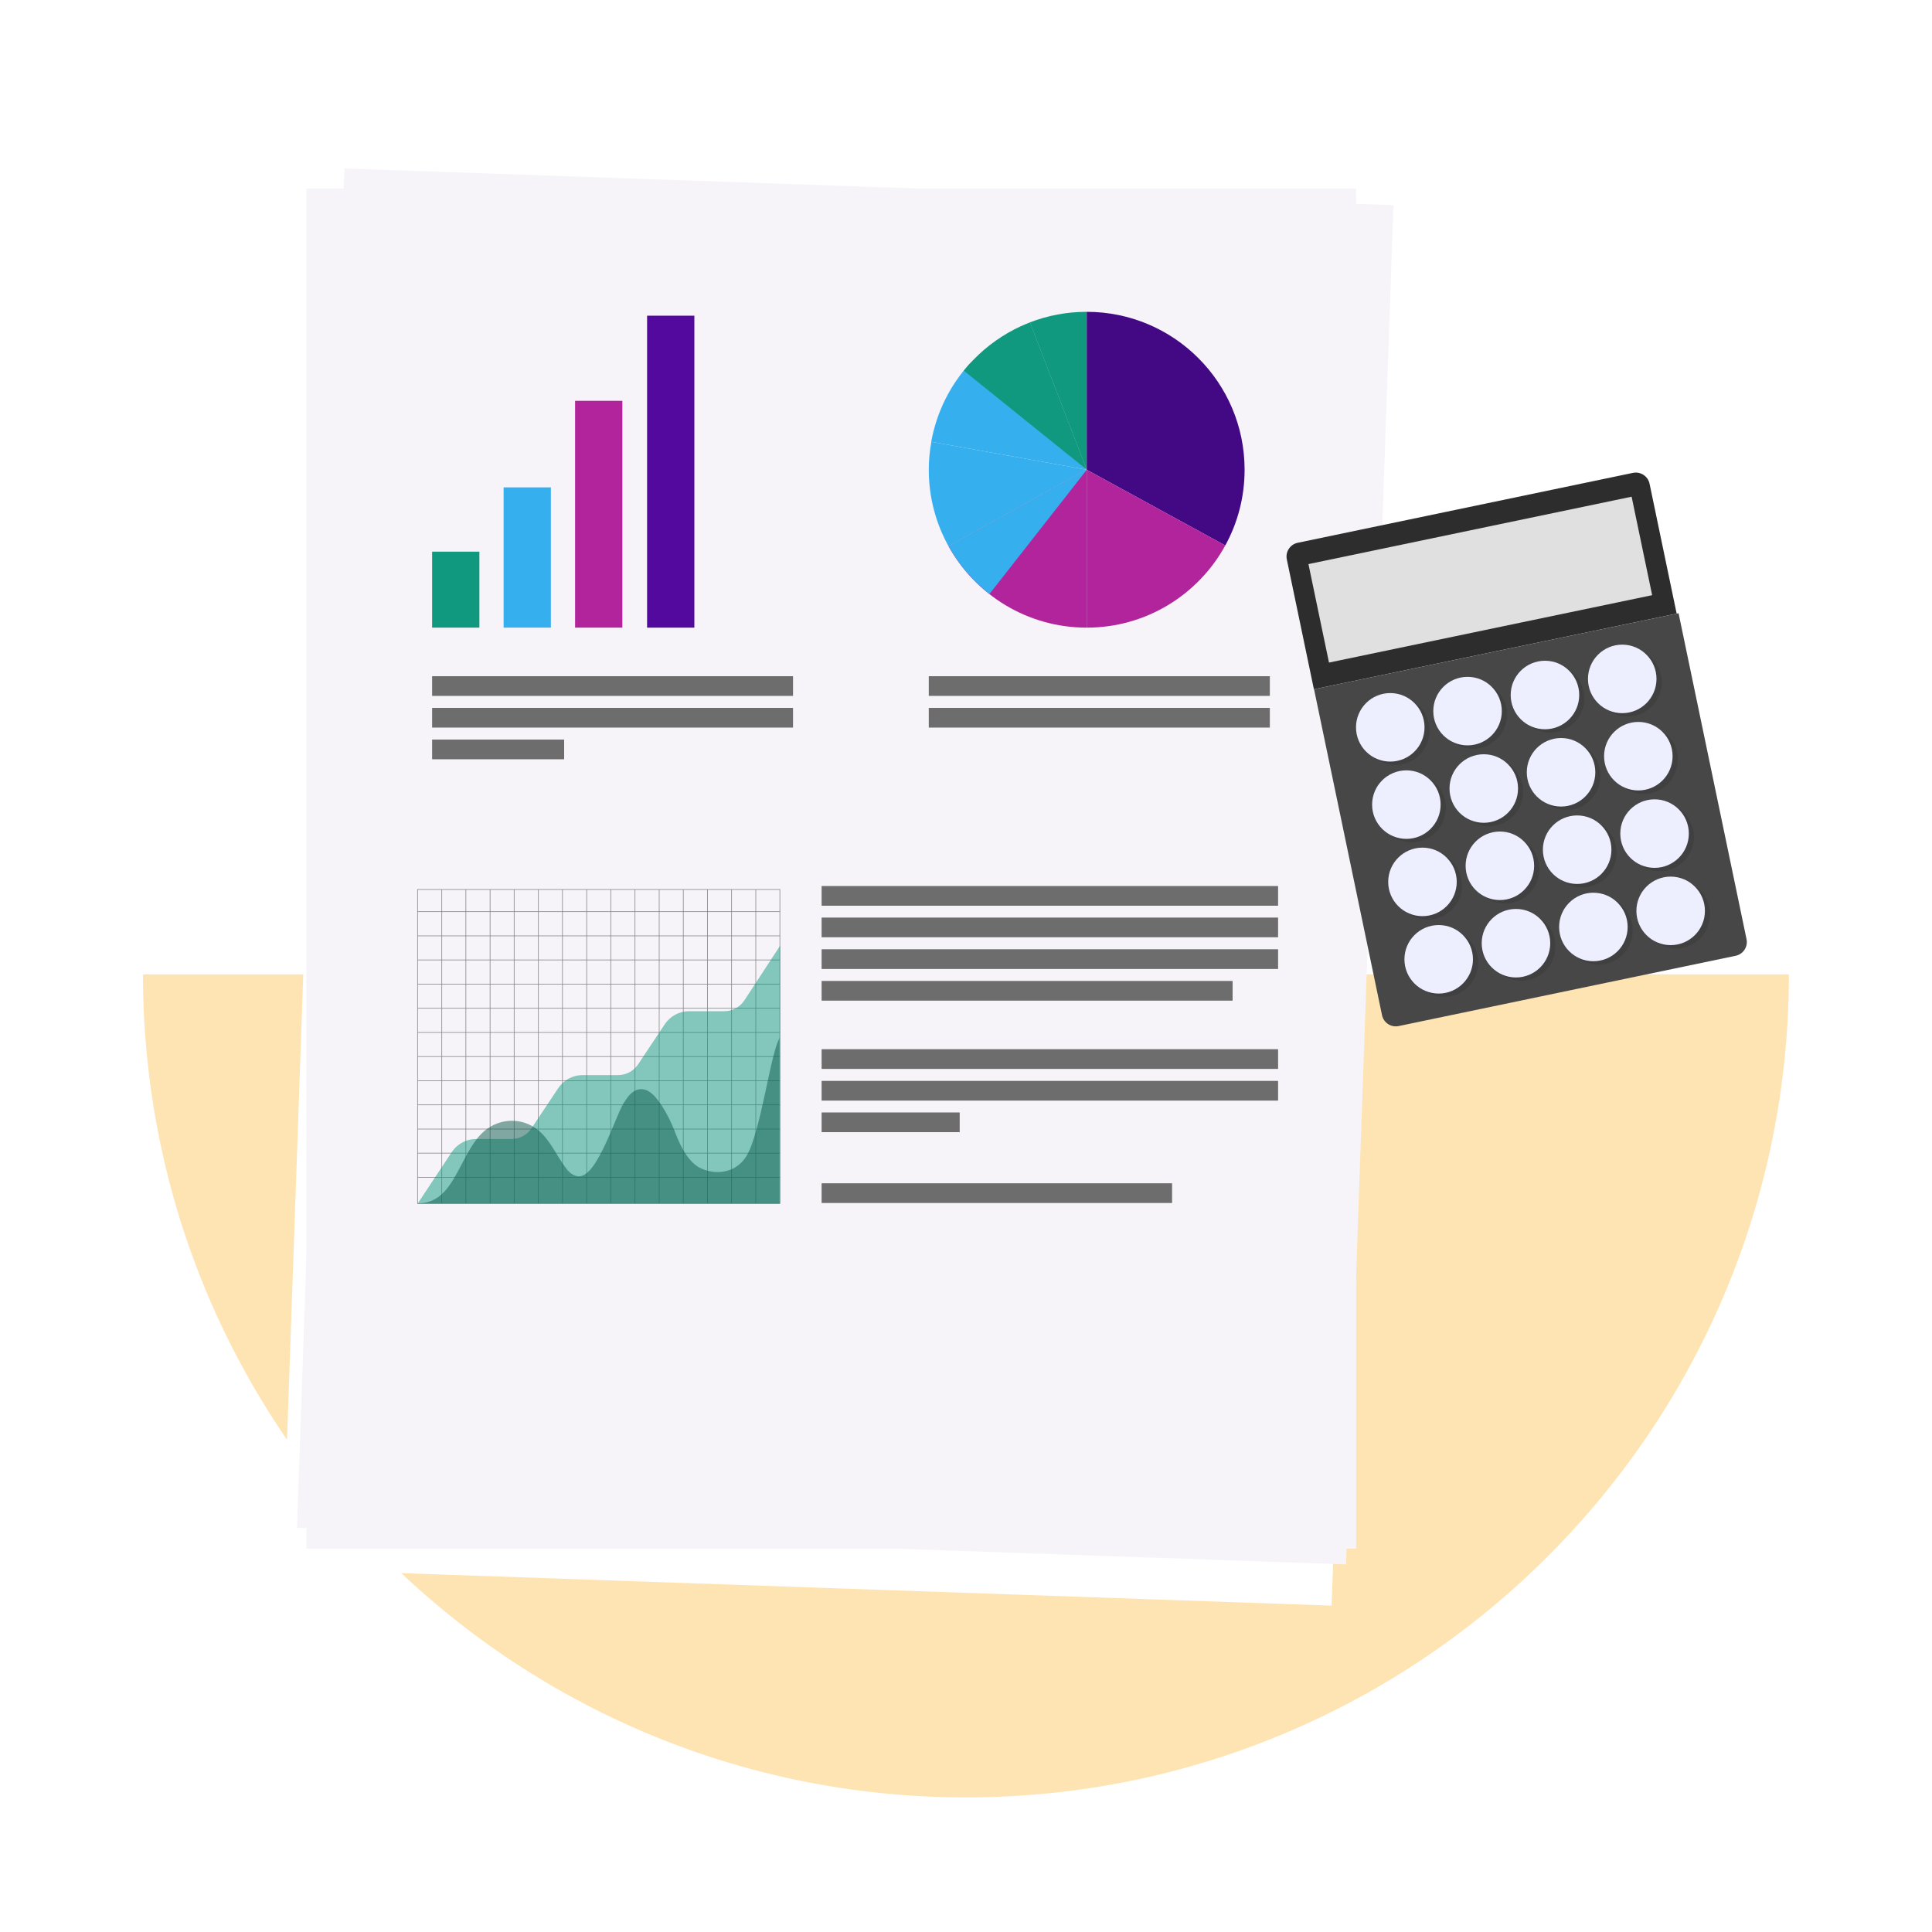 <?xml version="1.0" encoding="UTF-8"?>
<svg id="Layer_2" data-name="Layer 2" xmlns="http://www.w3.org/2000/svg" xmlns:xlink="http://www.w3.org/1999/xlink" viewBox="0 0 150 150">
  <defs>
    <style>
      .cls-1 {
        stroke-width: .05px;
      }

      .cls-1, .cls-2 {
        fill: none;
        stroke: #878787;
        stroke-miterlimit: 10;
      }

      .cls-2 {
        stroke-width: .05px;
      }

      .cls-3 {
        opacity: .1;
      }

      .cls-4 {
        fill: #edefff;
      }

      .cls-5 {
        fill: #b1249c;
      }

      .cls-6 {
        fill: #e0e0e0;
      }

      .cls-7, .cls-8 {
        fill: #11997f;
      }

      .cls-9 {
        fill: #430883;
      }

      .cls-10 {
        fill: #6d6d6d;
      }

      .cls-11 {
        fill: #474747;
      }

      .cls-12 {
        fill: #2d2d2d;
      }

      .cls-13 {
        fill: #36afee;
      }

      .cls-14 {
        fill: #54099e;
      }

      .cls-15 {
        filter: url(#drop-shadow-21);
      }

      .cls-15, .cls-16 {
        fill: #f6f4f9;
      }

      .cls-16 {
        filter: url(#drop-shadow-20);
      }

      .cls-17 {
        fill: #fff;
        filter: url(#drop-shadow-19);
      }

      .cls-8, .cls-18 {
        opacity: .5;
      }

      .cls-18 {
        fill: #0a5b4c;
      }

      .cls-19 {
        fill: #ffa600;
        opacity: .3;
      }
    </style>
    <filter id="drop-shadow-19" filterUnits="userSpaceOnUse">
      <feOffset dx=".75" dy="1.13"/>
      <feGaussianBlur result="blur" stdDeviation="1.13"/>
      <feFlood flood-color="#000" flood-opacity=".1"/>
      <feComposite in2="blur" operator="in"/>
      <feComposite in="SourceGraphic"/>
    </filter>
    <filter id="drop-shadow-20" filterUnits="userSpaceOnUse">
      <feOffset dx=".75" dy="1.13"/>
      <feGaussianBlur result="blur-2" stdDeviation="1.13"/>
      <feFlood flood-color="#000" flood-opacity=".1"/>
      <feComposite in2="blur-2" operator="in"/>
      <feComposite in="SourceGraphic"/>
    </filter>
    <filter id="drop-shadow-21" filterUnits="userSpaceOnUse">
      <feOffset dx=".75" dy="1.13"/>
      <feGaussianBlur result="blur-3" stdDeviation="1.13"/>
      <feFlood flood-color="#000" flood-opacity=".1"/>
      <feComposite in2="blur-3" operator="in"/>
      <feComposite in="SourceGraphic"/>
    </filter>
  </defs>
  <path class="cls-19" d="m11.1,75.65h127.79c0,35.29-28.61,63.9-63.9,63.9S11.1,110.94,11.1,75.65Z"/>
  <rect class="cls-17" x="23.04" y="16.51" width="81.5" height="105.6" transform="translate(2.46 -2.18) rotate(2)"/>
  <rect class="cls-16" x="24.16" y="13.32" width="81.5" height="105.6" transform="translate(2.35 -2.23) rotate(2)"/>
  <rect class="cls-15" x="23.04" y="13.51" width="81.5" height="105.6"/>
  <path class="cls-9" d="m95.13,42.35c.96-1.75,1.5-3.75,1.5-5.88,0-6.77-5.49-12.26-12.26-12.26v12.26l10.76,5.88Z"/>
  <path class="cls-5" d="m95.13,42.35l-10.76-5.88v12.26c4.64,0,8.68-2.58,10.76-6.38Z"/>
  <path class="cls-5" d="m73.65,42.42c2.09,3.76,6.11,6.31,10.72,6.31v-12.26l-10.72,5.95Z"/>
  <path class="cls-13" d="m72.31,34.3c-.13.71-.2,1.43-.2,2.17,0,2.16.56,4.19,1.54,5.95l10.72-5.95-12.06-2.17Z"/>
  <path class="cls-13" d="m72.31,34.3l12.06,2.17-9.06-8.26c-1.53,1.67-2.59,3.77-3.01,6.09Z"/>
  <g>
    <path class="cls-7" d="m79.27,25.32c-1.37.63-2.63,1.52-3.68,2.6-.27.27-.52.56-.76.86,0,0,9.55,7.69,9.55,7.69l-4.41-11.44c-.23.09-.47.19-.69.29Z"/>
    <path class="cls-7" d="m84.37,24.21c-1.56,0-3.04.29-4.41.82l4.41,11.44v-12.26Z"/>
  </g>
  <path class="cls-13" d="m76.82,46.12l7.56-9.65-10.72,5.95c.8,1.44,1.88,2.7,3.16,3.7Z"/>
  <rect class="cls-7" x="33.55" y="42.83" width="3.67" height="5.9"/>
  <rect class="cls-13" x="39.1" y="37.84" width="3.67" height="10.89"/>
  <rect class="cls-5" x="44.65" y="31.12" width="3.67" height="17.61"/>
  <rect class="cls-14" x="50.24" y="24.51" width="3.67" height="24.22"/>
  <rect class="cls-10" x="33.55" y="52.5" width="28.02" height="1.53"/>
  <rect class="cls-10" x="33.55" y="54.96" width="28.02" height="1.53"/>
  <rect class="cls-10" x="33.55" y="57.42" width="10.25" height="1.53"/>
  <rect class="cls-10" x="72.11" y="52.5" width="26.48" height="1.53"/>
  <rect class="cls-10" x="72.11" y="54.96" width="26.48" height="1.53"/>
  <rect class="cls-10" x="63.79" y="68.79" width="35.44" height="1.53"/>
  <rect class="cls-10" x="63.79" y="71.24" width="35.44" height="1.53"/>
  <rect class="cls-10" x="63.79" y="73.7" width="35.44" height="1.53"/>
  <rect class="cls-10" x="63.79" y="81.46" width="35.44" height="1.53"/>
  <rect class="cls-10" x="63.79" y="83.92" width="35.44" height="1.53"/>
  <rect class="cls-10" x="63.79" y="86.37" width="10.72" height="1.53"/>
  <rect class="cls-10" x="63.79" y="91.87" width="27.21" height="1.53"/>
  <rect class="cls-10" x="63.79" y="76.16" width="31.91" height="1.53"/>
  <g>
    <path class="cls-12" d="m101.65,39.3h26.58c.6,0,1.09.49,1.09,1.09v10.3h-28.77v-10.3c0-.6.49-1.09,1.09-1.09Z" transform="translate(-6.77 24.42) rotate(-11.78)"/>
    <rect class="cls-6" x="102.12" y="41.09" width="25.63" height="7.81" transform="translate(-6.77 24.42) rotate(-11.78)"/>
    <path class="cls-11" d="m104.47,50.27h28.91v25.85c0,.6-.49,1.09-1.09,1.09h-26.73c-.6,0-1.09-.49-1.09-1.09v-25.85h0Z" transform="translate(-10.51 25.63) rotate(-11.78)"/>
    <g>
      <circle class="cls-3" cx="108.34" cy="56.73" r="2.66"/>
      <circle class="cls-3" cx="114.35" cy="55.48" r="2.66"/>
      <circle class="cls-3" cx="120.35" cy="54.22" r="2.66"/>
      <circle class="cls-3" cx="126.36" cy="52.97" r="2.66"/>
      <circle class="cls-3" cx="109.6" cy="62.73" r="2.66"/>
      <circle class="cls-3" cx="115.6" cy="61.48" r="2.66"/>
      <circle class="cls-3" cx="121.6" cy="60.23" r="2.66"/>
      <circle class="cls-3" cx="127.61" cy="58.98" r="2.66"/>
      <circle class="cls-3" cx="110.85" cy="68.74" r="2.66"/>
      <circle class="cls-3" cx="116.85" cy="67.49" r="2.66"/>
      <circle class="cls-3" cx="122.86" cy="66.23" r="2.66"/>
      <circle class="cls-3" cx="128.86" cy="64.98" r="2.66"/>
      <circle class="cls-3" cx="112.1" cy="74.74" r="2.66"/>
      <circle class="cls-3" cx="118.1" cy="73.49" r="2.66"/>
      <circle class="cls-3" cx="124.11" cy="72.24" r="2.66"/>
      <circle class="cls-3" cx="130.11" cy="70.98" r="2.66"/>
      <circle class="cls-4" cx="107.94" cy="56.47" r="2.66"/>
      <circle class="cls-4" cx="113.94" cy="55.21" r="2.66"/>
      <circle class="cls-4" cx="119.95" cy="53.96" r="2.66"/>
      <circle class="cls-4" cx="125.95" cy="52.71" r="2.66"/>
      <circle class="cls-4" cx="109.19" cy="62.47" r="2.66"/>
      <circle class="cls-4" cx="115.2" cy="61.22" r="2.66"/>
      <circle class="cls-4" cx="121.2" cy="59.96" r="2.66"/>
      <circle class="cls-4" cx="127.2" cy="58.71" r="2.66"/>
      <circle class="cls-4" cx="110.44" cy="68.47" r="2.66"/>
      <circle class="cls-4" cx="116.45" cy="67.22" r="2.66"/>
      <circle class="cls-4" cx="122.45" cy="65.97" r="2.66"/>
      <circle class="cls-4" cx="128.46" cy="64.72" r="2.66"/>
      <circle class="cls-4" cx="111.7" cy="74.48" r="2.66"/>
      <circle class="cls-4" cx="117.7" cy="73.23" r="2.66"/>
      <circle class="cls-4" cx="123.71" cy="71.97" r="2.66"/>
      <circle class="cls-4" cx="129.71" cy="70.72" r="2.66"/>
    </g>
  </g>
  <g>
    <g>
      <line class="cls-2" x1="34.3" y1="69.06" x2="34.3" y2="93.43"/>
      <line class="cls-2" x1="36.17" y1="69.06" x2="36.17" y2="93.43"/>
      <line class="cls-2" x1="38.05" y1="69.06" x2="38.05" y2="93.43"/>
      <line class="cls-2" x1="39.92" y1="69.06" x2="39.92" y2="93.43"/>
      <line class="cls-2" x1="41.8" y1="69.06" x2="41.8" y2="93.43"/>
      <line class="cls-2" x1="43.67" y1="69.06" x2="43.67" y2="93.43"/>
      <line class="cls-2" x1="45.55" y1="69.06" x2="45.55" y2="93.43"/>
      <line class="cls-2" x1="47.42" y1="69.06" x2="47.42" y2="93.43"/>
      <line class="cls-2" x1="49.3" y1="69.06" x2="49.3" y2="93.43"/>
      <line class="cls-2" x1="51.18" y1="69.06" x2="51.18" y2="93.43"/>
      <line class="cls-2" x1="53.05" y1="69.06" x2="53.05" y2="93.43"/>
      <line class="cls-2" x1="54.93" y1="69.06" x2="54.93" y2="93.43"/>
      <line class="cls-2" x1="56.8" y1="69.06" x2="56.8" y2="93.43"/>
      <line class="cls-2" x1="58.68" y1="69.06" x2="58.68" y2="93.43"/>
      <line class="cls-1" x1="32.42" y1="91.41" x2="60.55" y2="91.41"/>
      <line class="cls-1" x1="32.42" y1="89.53" x2="60.55" y2="89.53"/>
      <line class="cls-1" x1="32.42" y1="87.66" x2="60.55" y2="87.66"/>
      <line class="cls-1" x1="32.42" y1="85.78" x2="60.55" y2="85.78"/>
      <line class="cls-1" x1="32.42" y1="83.91" x2="60.55" y2="83.91"/>
      <line class="cls-1" x1="32.42" y1="82.03" x2="60.55" y2="82.03"/>
      <line class="cls-1" x1="32.42" y1="80.16" x2="60.55" y2="80.16"/>
      <line class="cls-1" x1="32.42" y1="78.28" x2="60.55" y2="78.28"/>
      <line class="cls-1" x1="32.42" y1="76.41" x2="60.55" y2="76.41"/>
      <line class="cls-1" x1="32.42" y1="74.53" x2="60.55" y2="74.53"/>
      <line class="cls-1" x1="32.42" y1="72.66" x2="60.55" y2="72.66"/>
      <line class="cls-1" x1="32.42" y1="70.78" x2="60.55" y2="70.78"/>
      <rect class="cls-2" x="32.42" y="69.06" width="28.13" height="24.38"/>
    </g>
    <path class="cls-8" d="m60.55,73.45l-2.75,4.21c-.35.53-.94.85-1.57.85h-2.74c-.75,0-1.45.38-1.87,1l-2.08,3.13c-.35.52-.93.83-1.56.83h-2.76c-.75,0-1.45.38-1.87,1l-2.08,3.13c-.35.52-.93.83-1.56.83h-2.75c-.75,0-1.46.38-1.88,1.01l-2.64,3.99h28.13v-19.98Z"/>
    <path class="cls-18" d="m60.55,80.57c-.7.98-1.48,7.4-2.61,9.21-.69,1.11-1.93,1.41-3.02,1.11-.68-.19-1.58-.55-2.49-2.94-.35-.92-.81-1.82-1.39-2.58-.42-.56-.99-.98-1.63-.74-.42.16-.73.6-1,1.03-.63,1.02-2.03,5.66-3.44,5.67-.38,0-.73-.24-.99-.58-.74-.97-1.27-2.25-2.19-3-1.33-1.08-3.21-.96-4.44.3-.59.61-1.02,1.42-1.44,2.22s-.83,1.62-1.41,2.25-1.34.94-2.11.91h28.13s0-12.86,0-12.86Z"/>
  </g>
</svg>